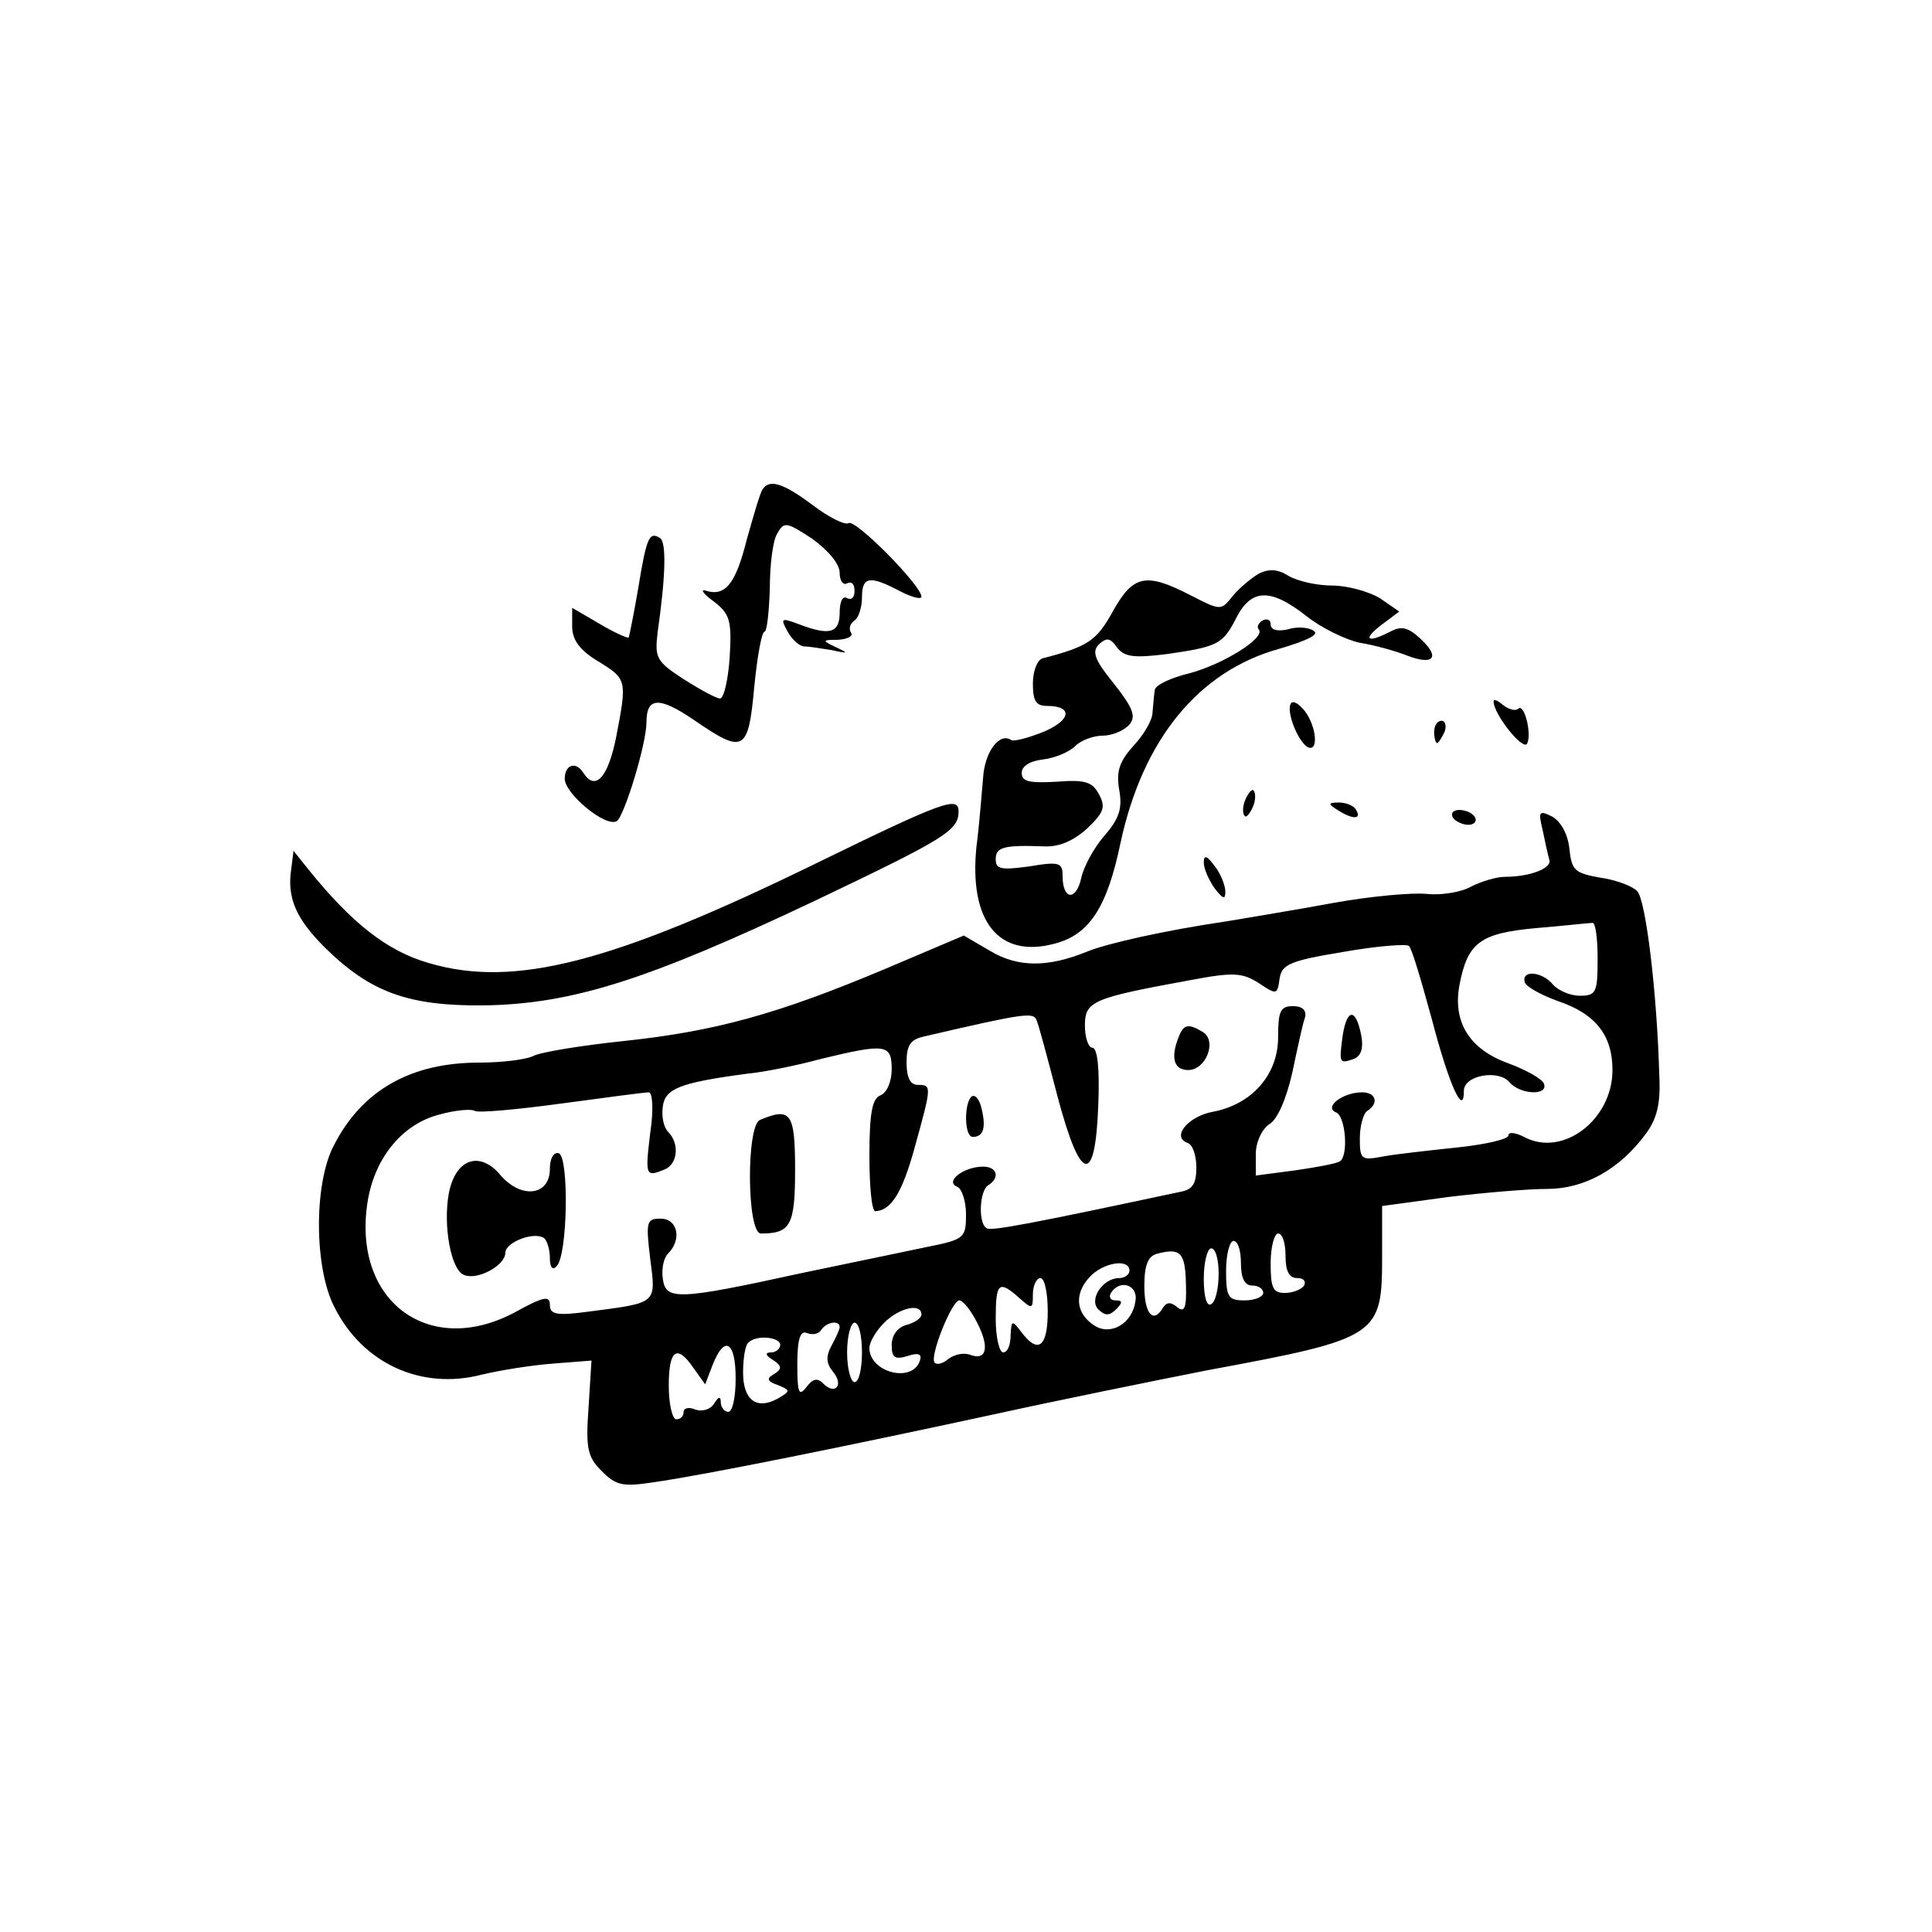 <?xml version="1.0" standalone="no"?>
<!DOCTYPE svg PUBLIC "-//W3C//DTD SVG 20010904//EN"
 "http://www.w3.org/TR/2001/REC-SVG-20010904/DTD/svg10.dtd">
<svg version="1.0" xmlns="http://www.w3.org/2000/svg"
 width="260pt" height="260pt" viewBox="0 0 260 260"
 preserveAspectRatio="xMidYMid meet">
<g transform="translate(0,260) scale(0.1,-0.1)"
fill="#000000" stroke="none">
<path d="M1026 1941 c-3 -4 -12 -35 -21 -67 -15 -60 -29 -77 -55 -69 -8 3 -4
-4 10 -14 22 -17 25 -25 22 -75 -2 -31 -8 -56 -13 -56 -5 0 -27 12 -49 26 -37
24 -39 29 -35 63 11 77 12 122 3 127 -14 9 -18 1 -29 -67 -6 -35 -12 -65 -13
-67 -2 -1 -20 7 -40 19 l-36 21 0 -25 c0 -18 10 -32 35 -47 39 -24 39 -25 24
-103 -11 -54 -28 -72 -44 -47 -10 16 -25 11 -25 -8 0 -20 55 -66 70 -57 10 6
40 104 40 133 0 34 17 35 64 3 67 -46 73 -43 81 44 4 41 10 75 14 75 3 0 6 26
7 58 0 31 4 65 10 74 9 16 12 16 47 -7 22 -16 37 -34 37 -46 0 -11 5 -17 10
-14 6 3 10 -1 10 -10 0 -9 -4 -13 -10 -10 -6 4 -10 -5 -10 -19 0 -28 -13 -32
-55 -16 -24 9 -25 8 -15 -10 6 -11 16 -20 23 -20 7 0 23 -3 37 -5 22 -5 22 -4
5 4 -19 9 -19 10 3 10 13 1 21 5 17 10 -3 5 -1 12 5 16 5 3 10 17 10 31 0 28
10 30 50 9 17 -9 30 -12 30 -8 0 15 -89 105 -98 99 -5 -3 -27 8 -48 24 -40 30
-59 36 -68 21z"/>
<path d="M1694 1828 c-10 -6 -26 -19 -35 -30 -16 -20 -16 -20 -57 1 -60 31
-77 27 -104 -21 -22 -40 -33 -48 -95 -64 -7 -2 -13 -17 -13 -34 0 -23 4 -30
19 -30 35 0 33 -19 -5 -35 -20 -8 -39 -13 -43 -11 -16 11 -36 -16 -38 -51 -2
-21 -5 -63 -9 -93 -10 -100 30 -150 105 -130 47 12 71 49 89 136 30 139 105
231 214 261 37 11 54 19 46 24 -7 5 -23 6 -35 2 -14 -3 -23 -1 -23 7 0 6 -5 8
-11 5 -6 -4 -8 -9 -5 -12 10 -11 -48 -47 -93 -59 -25 -6 -47 -16 -47 -23 -1
-6 -2 -19 -3 -30 0 -10 -12 -30 -25 -44 -19 -21 -24 -34 -20 -59 5 -26 0 -40
-20 -63 -14 -16 -28 -42 -31 -57 -7 -31 -25 -29 -25 3 0 18 -4 20 -45 13 -38
-5 -45 -4 -45 10 0 16 11 19 65 17 20 -1 39 7 58 24 23 22 25 29 16 46 -9 17
-19 20 -57 17 -37 -2 -47 0 -47 12 0 9 11 16 29 18 16 2 35 10 43 18 8 8 25
14 37 14 13 0 29 7 36 15 9 11 5 22 -21 55 -26 32 -30 43 -20 53 10 9 15 9 24
-4 10 -13 22 -15 69 -9 68 10 74 13 93 51 20 37 46 37 93 0 20 -16 53 -32 72
-36 19 -3 48 -11 63 -17 36 -14 46 -3 19 22 -17 16 -26 18 -41 10 -31 -16 -38
-11 -12 9 l24 18 -26 18 c-15 9 -44 17 -64 17 -21 0 -47 6 -59 13 -14 9 -26
10 -40 3z"/>
<path d="M1737 1653 c-6 -11 9 -49 22 -58 16 -9 13 27 -3 48 -8 10 -16 15 -19
10z"/>
<path d="M2010 1656 c0 -17 39 -66 45 -57 7 13 -4 56 -12 47 -4 -3 -12 -1 -20
5 -7 6 -13 9 -13 5z"/>
<path d="M1930 1615 c0 -8 2 -15 4 -15 2 0 6 7 10 15 3 8 1 15 -4 15 -6 0 -10
-7 -10 -15z"/>
<path d="M1676 1524 c-4 -9 -4 -19 -1 -22 2 -3 7 3 11 12 4 9 4 19 1 22 -2 3
-7 -3 -11 -12z"/>
<path d="M1100 1439 c-276 -135 -408 -169 -523 -135 -56 16 -104 54 -162 126
l-20 25 -3 -24 c-6 -39 6 -67 45 -106 62 -61 113 -79 215 -78 118 2 219 34
443 140 176 84 195 95 195 121 0 21 -20 14 -190 -69z"/>
<path d="M1800 1510 c20 -13 33 -13 25 0 -3 6 -14 10 -23 10 -15 0 -15 -2 -2
-10z"/>
<path d="M1955 1500 c3 -5 13 -10 21 -10 8 0 12 5 9 10 -3 6 -13 10 -21 10 -8
0 -12 -4 -9 -10z"/>
<path d="M2076 1483 c3 -15 7 -33 9 -40 4 -11 -25 -23 -60 -23 -11 0 -31 -6
-45 -13 -14 -8 -41 -12 -60 -10 -19 2 -75 -3 -125 -12 -49 -9 -115 -20 -145
-25 -82 -12 -162 -30 -188 -41 -52 -21 -92 -21 -129 1 l-36 21 -106 -45 c-145
-61 -229 -84 -352 -97 -57 -6 -112 -15 -121 -20 -10 -5 -43 -9 -73 -9 -92 0
-158 -37 -196 -112 -27 -52 -26 -165 1 -217 38 -76 117 -112 198 -91 25 6 69
13 97 15 l51 4 -4 -64 c-4 -55 -1 -66 18 -85 19 -19 28 -21 68 -15 71 10 267
50 452 90 91 20 224 47 295 61 232 43 235 46 235 155 l0 66 88 12 c49 6 109
11 134 11 50 0 97 26 132 73 16 21 21 42 19 80 -3 109 -18 237 -30 248 -7 7
-29 15 -50 18 -34 6 -38 10 -41 39 -2 19 -11 36 -23 43 -18 9 -19 7 -13 -18z
m74 -173 c0 -46 -2 -50 -24 -50 -13 0 -29 7 -36 15 -15 18 -43 20 -38 3 2 -6
22 -17 44 -25 51 -17 74 -46 74 -93 0 -67 -67 -118 -119 -90 -12 6 -21 7 -21
2 0 -5 -30 -12 -67 -16 -38 -4 -83 -9 -100 -12 -31 -6 -33 -5 -33 24 0 17 5
34 10 37 16 10 12 25 -7 25 -26 0 -52 -20 -35 -27 13 -5 17 -59 5 -66 -5 -3
-32 -8 -60 -12 l-53 -7 0 29 c0 16 8 33 18 40 11 6 23 34 31 69 7 33 14 66 17
74 3 10 -3 16 -16 16 -17 0 -20 -7 -20 -42 0 -50 -35 -90 -87 -100 -34 -6 -57
-34 -35 -42 7 -2 12 -17 12 -33 0 -22 -5 -30 -22 -33 -197 -42 -254 -53 -260
-49 -12 6 -10 51 2 58 16 10 12 25 -7 25 -26 0 -52 -20 -35 -27 6 -2 12 -19
12 -37 0 -32 -2 -34 -52 -44 -29 -6 -105 -22 -168 -35 -169 -37 -184 -37 -188
-8 -2 13 1 28 7 34 19 19 13 47 -10 47 -19 0 -20 -4 -14 -54 8 -61 10 -59 -82
-71 -44 -6 -53 -4 -53 9 0 13 -9 11 -47 -10 -114 -61 -217 13 -199 144 8 61
46 109 97 122 21 6 43 8 48 5 5 -3 58 2 117 10 59 8 112 15 117 15 5 0 7 -22
2 -55 -7 -58 -6 -59 19 -49 18 7 21 35 5 51 -6 6 -9 21 -7 34 3 24 23 32 113
44 22 2 67 11 100 20 87 21 95 20 95 -14 0 -16 -6 -31 -15 -35 -11 -4 -15 -23
-15 -81 0 -41 3 -75 8 -75 21 1 36 24 53 86 23 83 23 84 4 84 -10 0 -15 10
-15 30 0 23 5 31 23 35 137 32 148 33 152 22 3 -7 15 -52 28 -102 31 -117 51
-122 55 -12 2 48 -1 77 -8 77 -5 0 -10 13 -10 30 0 33 11 37 142 61 58 11 70
10 92 -4 24 -16 25 -16 28 6 3 19 13 24 86 36 45 8 85 11 88 8 4 -3 17 -48 31
-99 23 -88 43 -132 43 -96 0 21 46 29 61 12 14 -17 52 -19 47 -3 -2 7 -24 19
-48 28 -53 19 -75 56 -66 105 11 58 28 70 103 77 37 3 71 7 76 7 4 1 7 -20 7
-48z m-420 -400 c0 -21 5 -30 16 -30 8 0 12 -4 9 -10 -3 -5 -15 -10 -26 -10
-16 0 -19 7 -19 40 0 22 5 40 10 40 6 0 10 -13 10 -30z m-60 -10 c0 -20 5 -30
15 -30 8 0 15 -4 15 -10 0 -5 -11 -10 -25 -10 -22 0 -25 4 -25 40 0 22 5 40
10 40 6 0 10 -13 10 -30z m-74 -28 c1 -33 -2 -39 -12 -31 -8 7 -14 7 -19 -1
-13 -22 -25 -8 -25 29 0 29 5 41 18 44 31 8 37 1 38 -41z m44 14 c0 -19 -4
-38 -10 -41 -6 -4 -10 10 -10 34 0 23 5 41 10 41 6 0 10 -15 10 -34z m-120 4
c0 -5 -6 -10 -14 -10 -22 0 -41 -29 -28 -42 9 -9 15 -9 24 0 9 9 9 12 -1 12
-7 0 -9 5 -6 10 12 19 37 11 33 -11 -4 -30 -33 -47 -55 -33 -25 16 -28 42 -7
65 18 20 54 26 54 9z m-110 -55 c0 -48 -13 -58 -36 -27 -12 16 -13 15 -14 -5
0 -13 -4 -23 -10 -23 -5 0 -10 20 -10 45 0 49 4 53 32 28 17 -15 18 -15 18 5
0 12 5 22 10 22 6 0 10 -20 10 -45z m-95 -15 c17 -33 13 -52 -10 -43 -9 3 -21
0 -29 -6 -7 -6 -15 -8 -18 -5 -8 7 23 84 33 84 5 0 16 -14 24 -30z m-75 11 c0
-5 -9 -11 -20 -14 -12 -3 -20 -14 -20 -27 0 -17 4 -20 21 -15 15 5 20 3 17 -6
-10 -31 -68 -16 -68 17 0 8 9 23 20 34 20 20 50 27 50 11z m-110 -17 c0 -3 -5
-14 -11 -25 -8 -15 -7 -24 2 -35 15 -18 3 -32 -13 -16 -8 8 -14 7 -23 -5 -10
-13 -12 -7 -12 31 0 34 4 46 13 42 8 -3 16 -1 19 4 7 11 25 14 25 4z m30 -34
c0 -22 -4 -40 -10 -40 -5 0 -10 18 -10 40 0 22 5 40 10 40 6 0 10 -18 10 -40z
m-110 10 c0 -5 -6 -10 -12 -10 -9 0 -8 -4 2 -10 12 -8 13 -12 2 -19 -11 -6
-10 -10 5 -15 17 -7 17 -8 0 -18 -29 -16 -47 -2 -47 35 0 19 3 37 7 40 10 11
43 8 43 -3z m-60 -45 c0 -25 -4 -45 -10 -45 -5 0 -10 6 -10 13 0 8 -3 8 -9 -2
-5 -8 -16 -11 -25 -8 -9 4 -16 2 -16 -3 0 -6 -4 -10 -10 -10 -5 0 -10 20 -10
45 0 49 11 57 34 23 l15 -21 10 26 c16 41 31 32 31 -18z"/>
<path d="M1807 1207 c-5 -38 -5 -39 15 -32 10 4 13 15 10 31 -7 37 -19 38 -25
1z"/>
<path d="M1586 1204 c-11 -28 -6 -44 13 -44 24 0 39 39 20 51 -20 12 -26 11
-33 -7z"/>
<path d="M1307 1124 c-10 -11 -9 -54 2 -54 15 0 18 13 12 38 -3 13 -9 20 -14
16z"/>
<path d="M1023 1093 c-19 -7 -18 -153 1 -153 40 0 46 11 46 86 0 77 -6 84 -47
67z"/>
<path d="M740 1027 c0 -36 -38 -41 -66 -9 -28 34 -61 23 -70 -24 -8 -44 3
-104 21 -110 18 -7 55 13 55 30 0 14 38 29 52 20 4 -3 8 -15 8 -27 0 -13 4
-17 9 -11 15 14 17 147 3 152 -7 2 -12 -7 -12 -21z"/>
<path d="M1620 1439 c0 -8 7 -24 15 -35 11 -14 14 -15 14 -4 0 8 -6 24 -14 34
-11 15 -15 16 -15 5z"/>
</g>
</svg>
